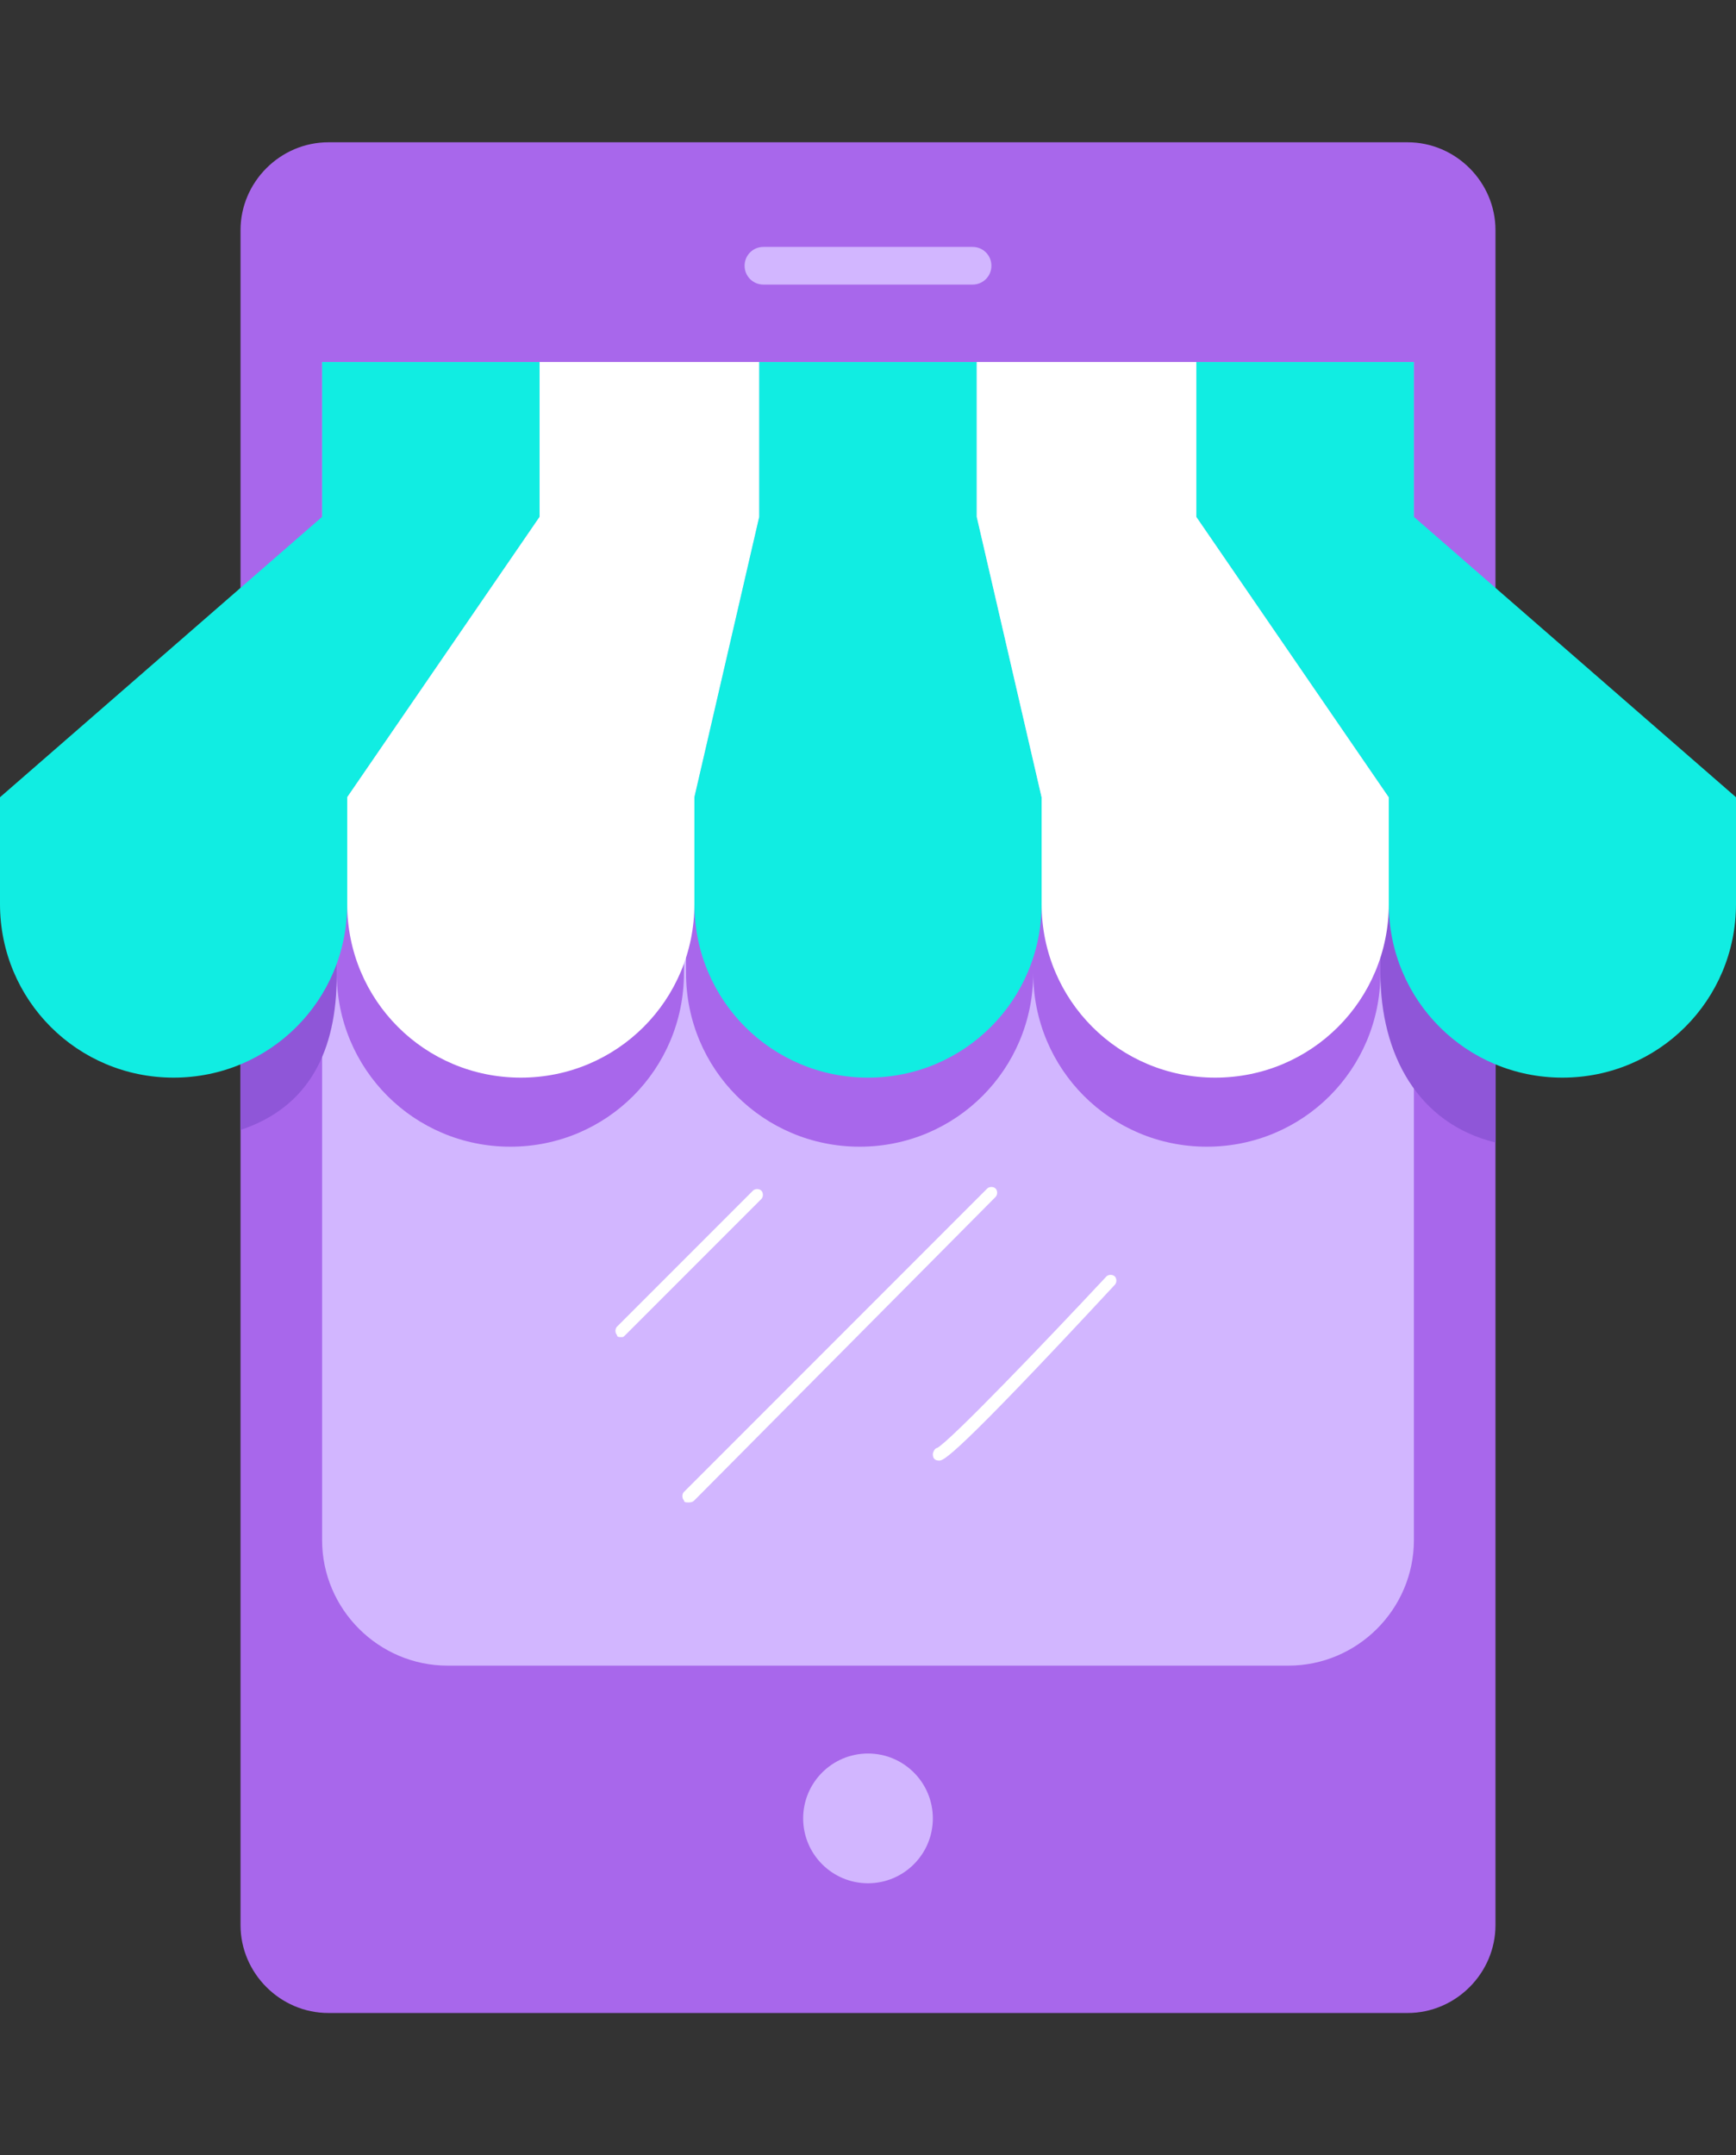<svg enable-background="new 0 0 83 103" height="103" viewBox="0 0 83 103" width="83" xmlns="http://www.w3.org/2000/svg"><rect x="0" y="0" width="83" height="103" fill="#333333" stroke="none"/><path d="m67.3 96.2h-51.6c-2.3 0-4.2-1.9-4.2-4.2v-81c0-2.3 1.9-4.2 4.2-4.2h51.6c2.3 0 4.2 1.9 4.2 4.2v81c0 2.3-1.9 4.2-4.2 4.2z" fill="#a867eb"/><path d="m15.4 73.6v-56.3h52.2v56.3c0 3.3-2.7 6-6 6h-40.2c-3.3 0-6-2.7-6-6z" fill="#d2b6ff"/><path d="m15.8 41.4-4.3-.4v.8 12.2c3.3-1.1 4.6-3.8 4.6-7.4v-4.8c.1-.2-.1-.4-.3-.4z" fill="#8f56d8"/><path d="m16.5 41.4h15.9c.2 0 .3.2.3.3v4.8c0 4.6-3.7 8.3-8.3 8.3-4.6 0-8.3-3.7-8.3-8.3v-4.8c.1-.1.2-.3.4-.3zm16.3.3v4.8c0 4.6 3.7 8.3 8.3 8.3 4.6 0 8.3-3.7 8.3-8.3v-4.8c0-.2-.2-.3-.3-.3h-16c-.2 0-.3.2-.3.3zm16.6 0v4.8c0 4.6 3.7 8.3 8.3 8.3 4.6 0 8.3-3.7 8.3-8.3v-4.8c0-.2-.2-.3-.3-.3h-16c-.2 0-.3.2-.3.3z" fill="#a867eb"/><path d="m71.5 41.4h-5.2c-.2 0-.3.2-.3.3v4.8c0 3.9 1.8 7.2 5.5 8.1z" fill="#8f56d8"/><path d="m15.4 17.3v7.4l-15.4 13.4v5.1c0 4.6 3.7 8.3 8.3 8.3s8.3-3.7 8.3-8.3v-5.1l9.2-13.4v-7.4z" fill="#11ede2"/><path d="m25.8 17.3v7.4l-9.2 13.4v5.1c0 4.6 3.7 8.3 8.3 8.3s8.3-3.7 8.3-8.3v-5.1l3.1-13.4v-7.4z" fill="#fff"/><path d="m46.7 24.7v-7.4h-10.4v7.4l-3.1 13.4v5.1c0 4.6 3.7 8.3 8.3 8.3s8.3-3.7 8.3-8.3v-5.1z" fill="#11ede2"/><path d="m57.2 24.7v-7.4h-10.5v7.4l3.1 13.4v5.1c0 4.6 3.7 8.3 8.3 8.3s8.3-3.7 8.3-8.3v-5.1z" fill="#fff"/><path d="m67.6 24.7v-7.4h-10.4v7.4l9.2 13.4v5.1c0 4.6 3.7 8.3 8.3 8.3s8.3-3.7 8.3-8.3v-5.1z" fill="#11ede2"/><path d="m36.5 12.7h10" fill="#d8d8d8"/><path d="m46.5 13.6h-10c-.5 0-.9-.4-.9-.9s.4-.9.9-.9h10c.5 0 .9.4.9.9s-.4.9-.9.9z" fill="#d2b6ff"/><g fill="#fff"><path d="m29.7 63.9c-.1 0-.2 0-.2-.1-.1-.1-.1-.3 0-.4l6.5-6.5c.1-.1.3-.1.4 0s.1.3 0 .4l-6.5 6.5c-.1.1-.1.1-.2.1z"/><path d="m32.9 71.8c-.1 0-.2 0-.2-.1-.1-.1-.1-.3 0-.4l14.5-14.5c.1-.1.3-.1.4 0s.1.3 0 .4l-14.4 14.5c-.1.1-.2.1-.3.1z"/><path d="m44.9 69.8c-.2 0-.3-.1-.3-.3 0-.1.1-.3.2-.3.6-.3 5.3-5.2 8.1-8.2.1-.1.3-.1.4 0s.1.3 0 .4c-7.8 8.4-8.2 8.4-8.4 8.4z"/></g><circle cx="41.5" cy="86.9" fill="#d2b6ff" r="3.1"/></svg>